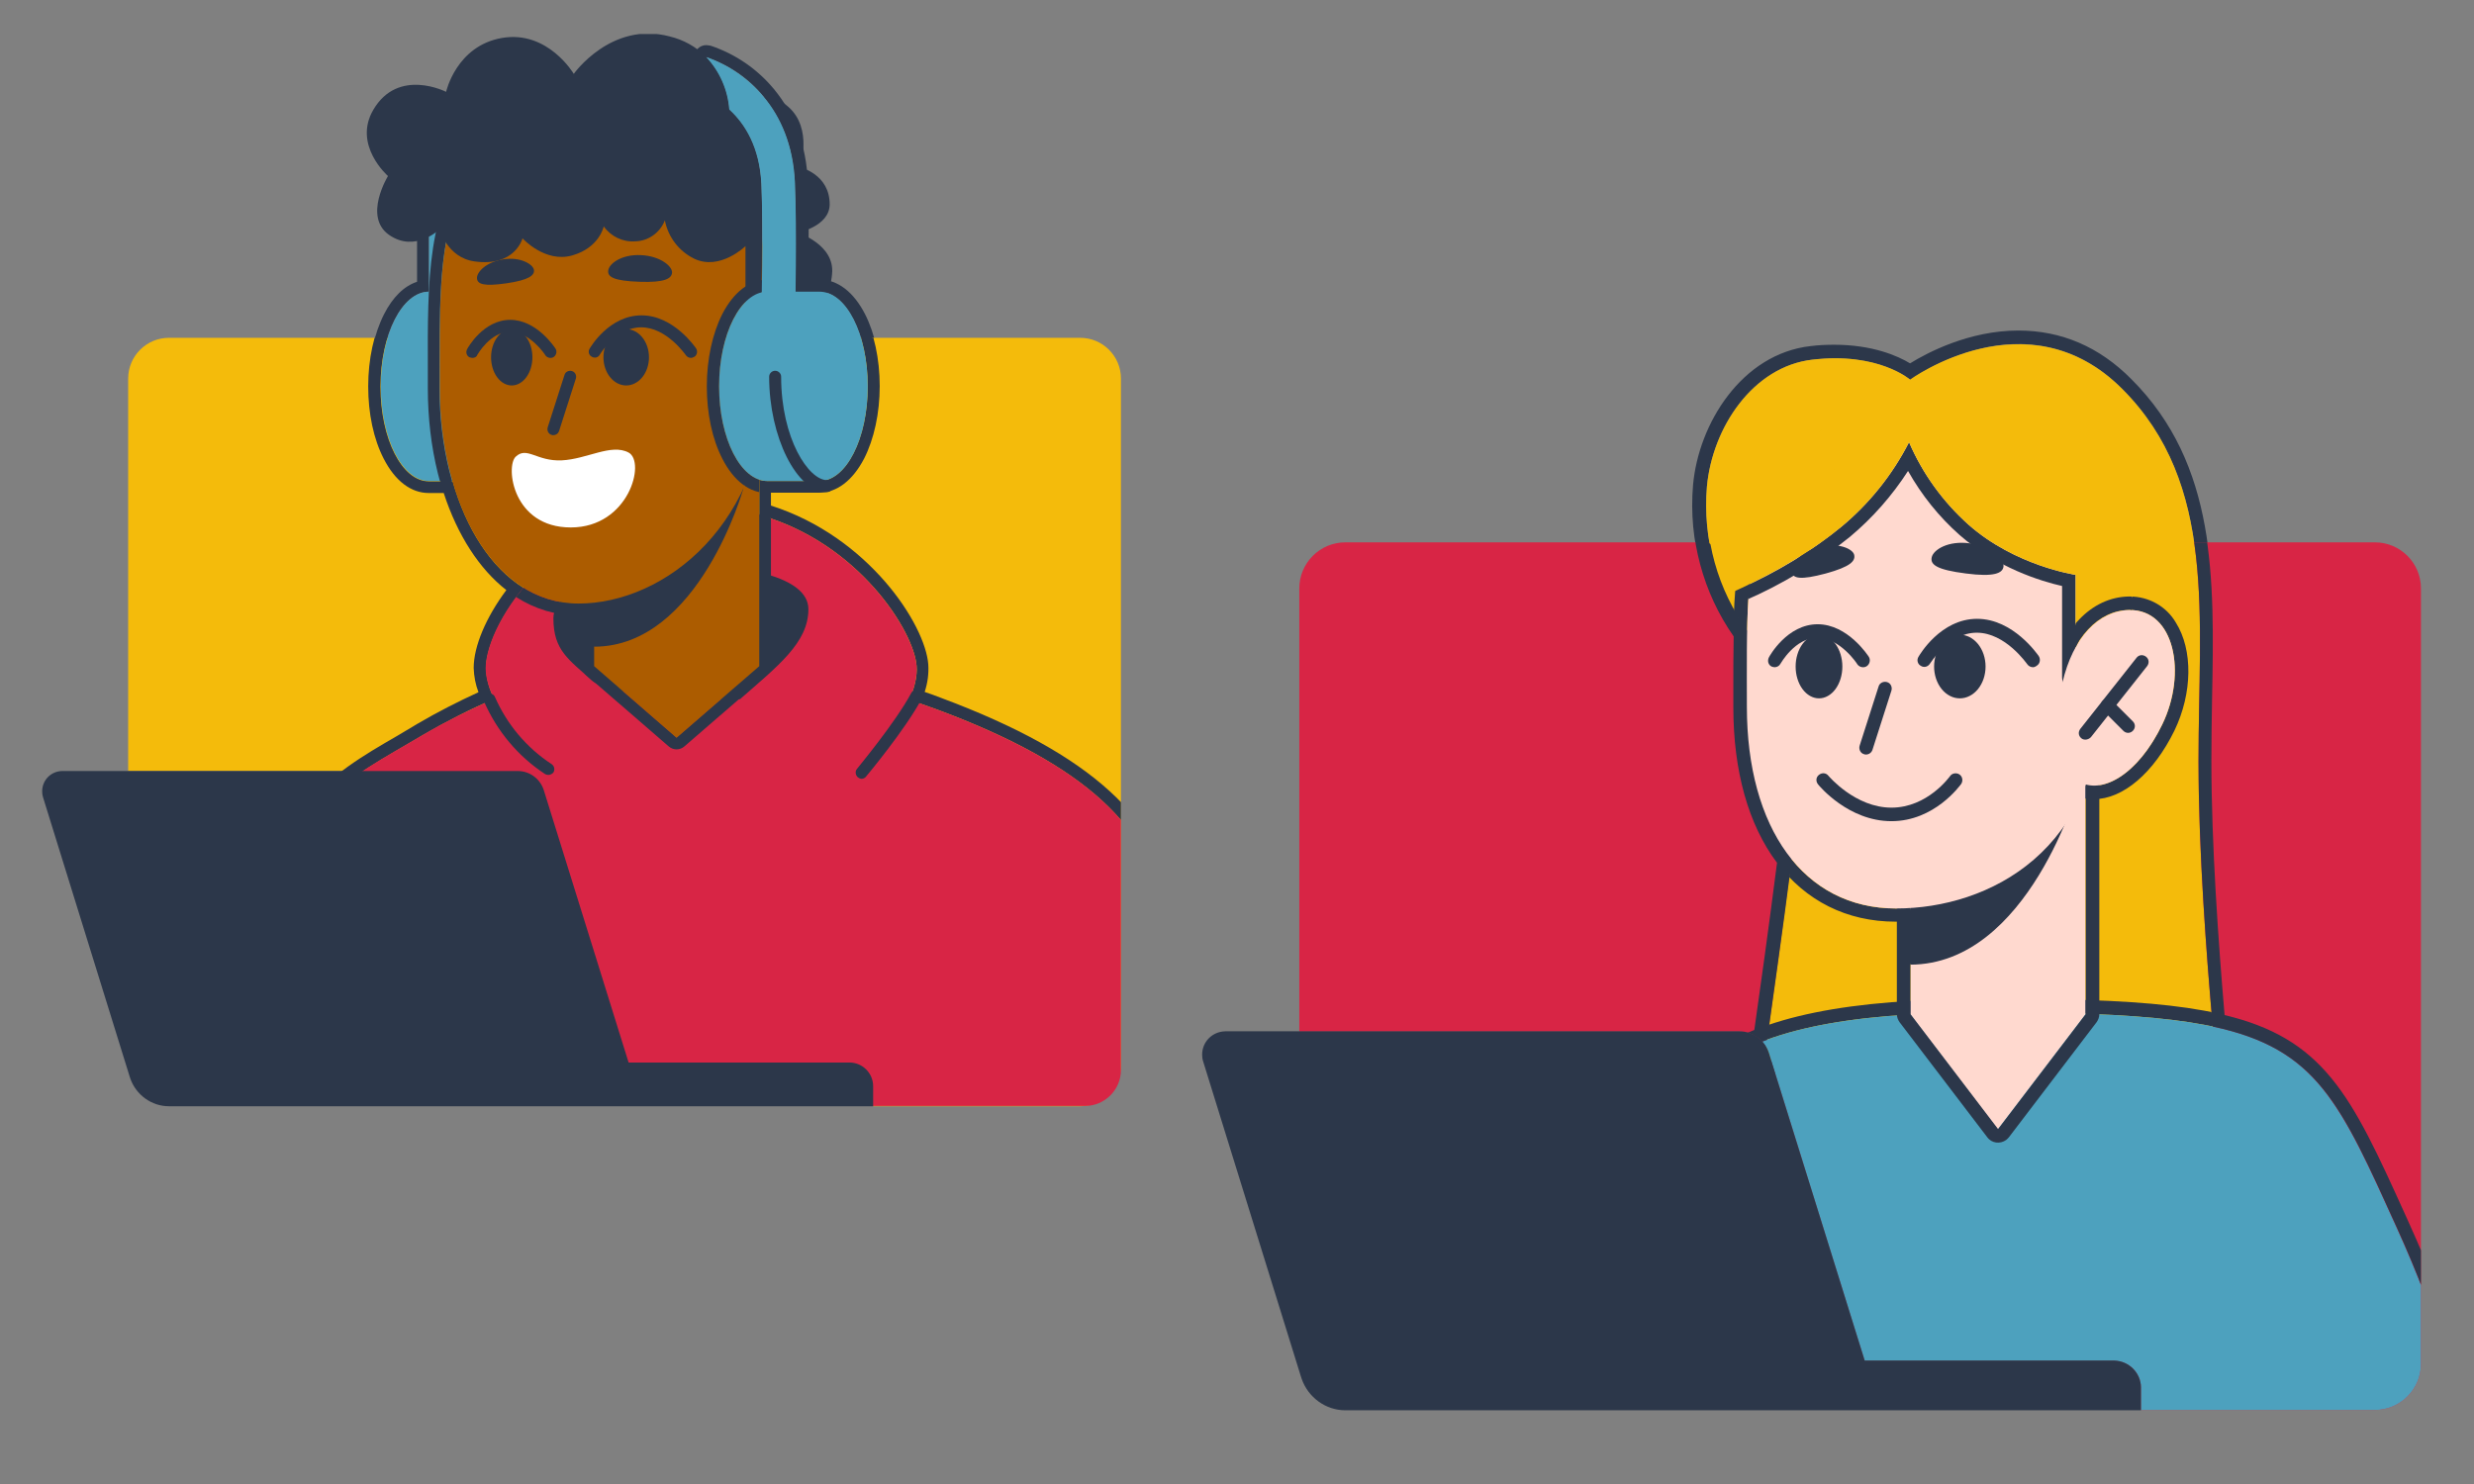 <svg xmlns="http://www.w3.org/2000/svg" xmlns:xlink="http://www.w3.org/1999/xlink" width="1000" viewBox="0 0 750 450" height="600" preserveAspectRatio="xMidYMid meet"><rect x="0" y="0" width="750" height="450" fill="#808080" stroke="none"/><defs><clipPath id="07cbd97747"><path d="M 72 102.074 L 339.82 102.074 L 339.82 335.543 L 72 335.543 Z M 72 102.074 " clip-rule="nonzero"></path></clipPath><clipPath id="d7ebee99a2"><path d="M 49.754 102.438 L 328.922 102.438 C 334.918 102.438 339.82 107.344 339.82 113.34 L 339.82 324.461 C 339.82 330.457 334.918 335.363 328.922 335.363 L 49.754 335.363 C 43.758 335.363 38.855 330.457 38.855 324.461 L 38.855 113.34 C 38.855 107.344 43.758 102.438 49.754 102.438 Z M 49.754 102.438 " clip-rule="nonzero"></path></clipPath><clipPath id="2dbc482b1c"><path d="M 75 193 L 339.82 193 L 339.82 335.543 L 75 335.543 Z M 75 193 " clip-rule="nonzero"></path></clipPath><clipPath id="8f303f52f2"><path d="M 49.754 102.438 L 328.922 102.438 C 334.918 102.438 339.82 107.344 339.82 113.34 L 339.82 324.461 C 339.82 330.457 334.918 335.363 328.922 335.363 L 49.754 335.363 C 43.758 335.363 38.855 330.457 38.855 324.461 L 38.855 113.34 C 38.855 107.344 43.758 102.438 49.754 102.438 Z M 49.754 102.438 " clip-rule="nonzero"></path></clipPath><clipPath id="b9a6cf9daa"><path d="M 147.23 153 L 237 153 L 237 228 L 147.23 228 Z M 147.23 153 " clip-rule="nonzero"></path></clipPath><clipPath id="9075fec541"><path d="M 261.242 234.344 C 261.242 234.344 278.867 214.449 277.867 201.91 C 276.867 189.375 253.156 153.582 211.367 153.582 C 169.578 153.582 147.23 188.648 147.23 202.637 C 147.23 215.355 166.219 233.16 166.219 233.16 Z M 261.242 234.344 " clip-rule="nonzero"></path></clipPath><clipPath id="9e82883d03"><path d="M 129 65 L 160.859 65 L 160.859 146 L 129 146 Z M 129 65 " clip-rule="nonzero"></path></clipPath><clipPath id="58ae50b55e"><path d="M 145.867 88.445 L 143.324 88.445 L 148.32 70.004 L 130.062 65.008 L 130.062 88.445 C 121.977 88.445 115.438 101.348 115.438 117.152 C 115.438 132.961 121.977 145.859 130.062 145.859 L 145.867 145.859 C 153.953 145.859 160.496 133.051 160.496 117.152 C 160.496 101.254 153.953 88.445 145.867 88.445 Z M 145.867 88.445 " clip-rule="nonzero"></path></clipPath><clipPath id="82dc27f0a8"><path d="M 214 134 L 230.809 134 L 230.809 150 L 214 150 Z M 214 134 " clip-rule="nonzero"></path></clipPath><clipPath id="1857a870e7"><path d="M 180.117 202.004 L 205.098 223.715 L 230.172 202.004 L 230.172 134.504 L 180.117 134.504 Z M 180.117 202.004 " clip-rule="nonzero"></path></clipPath><clipPath id="4f513f4e15"><path d="M 180 148 L 226 148 L 226 197 L 180 197 Z M 180 148 " clip-rule="nonzero"></path></clipPath><clipPath id="76caaec86d"><path d="M 180.117 202.004 L 205.098 223.715 L 230.172 202.004 L 230.172 134.504 L 180.117 134.504 Z M 180.117 202.004 " clip-rule="nonzero"></path></clipPath><clipPath id="fd447d494e"><path d="M 214 84 L 233 84 L 233 150 L 214 150 Z M 214 84 " clip-rule="nonzero"></path></clipPath><clipPath id="211775bce5"><path d="M 133.332 117.789 C 133.332 152.309 149.41 183.016 175.395 183.016 C 201.375 183.016 232.625 158.941 232.625 113.52 C 232.625 68.098 234.531 39.301 183.023 39.301 C 130.969 39.301 133.332 72.367 133.332 117.789 Z M 133.332 117.789 " clip-rule="nonzero"></path></clipPath><clipPath id="53bde5a9d0"><path d="M 111 10.32 L 253 10.32 L 253 100 L 111 100 Z M 111 10.32 " clip-rule="nonzero"></path></clipPath><clipPath id="3bec487992"><path d="M 12.508 233 L 265 233 L 265 336 L 12.508 336 Z M 12.508 233 " clip-rule="nonzero"></path></clipPath><clipPath id="078fab0145"><path d="M 512 100.066 L 677 100.066 L 677 338 L 512 338 Z M 512 100.066 " clip-rule="nonzero"></path></clipPath><clipPath id="4d0bbf546c"><path d="M 517 164 L 673 164 L 673 334 L 517 334 Z M 517 164 " clip-rule="nonzero"></path></clipPath><clipPath id="d69e09e7d7"><path d="M 719.961 164.461 L 407.844 164.461 C 400.148 164.461 393.887 170.719 393.887 178.414 L 393.887 312.828 L 527.312 312.828 C 531.418 312.828 535.012 315.496 536.242 319.398 L 565.289 412.668 L 640.93 412.668 C 645.445 412.668 649.039 416.359 649.039 420.773 L 649.039 427.543 L 719.961 427.543 C 727.656 427.543 733.918 421.285 733.918 413.59 L 733.918 178.414 C 733.918 170.719 727.656 164.461 719.961 164.461 Z M 719.961 164.461 " clip-rule="nonzero"></path></clipPath><clipPath id="cbe3911c06"><path d="M 517 302 L 673 302 L 673 333.145 L 517 333.145 Z M 517 302 " clip-rule="nonzero"></path></clipPath><clipPath id="a0b78650c2"><path d="M 719.961 164.461 L 407.844 164.461 C 400.148 164.461 393.887 170.719 393.887 178.414 L 393.887 312.828 L 527.312 312.828 C 531.418 312.828 535.012 315.496 536.242 319.398 L 565.289 412.668 L 640.93 412.668 C 645.445 412.668 649.039 416.359 649.039 420.773 L 649.039 427.543 L 719.961 427.543 C 727.656 427.543 733.918 421.285 733.918 413.59 L 733.918 178.414 C 733.918 170.719 727.656 164.461 719.961 164.461 Z M 719.961 164.461 " clip-rule="nonzero"></path></clipPath><clipPath id="b3010ffaae"><path d="M 579.043 115.105 C 579.043 115.105 614.656 89.148 643.395 117.98 C 672.133 146.812 666.488 186.727 666.488 230.848 C 666.488 274.969 672.953 333.043 672.953 333.043 L 534.805 321.348 C 534.805 321.348 542.605 267.582 546.199 234.438 C 549.789 201.297 529.777 191.754 529.777 191.754 C 520.438 179.031 516.125 163.332 517.461 147.531 C 519.102 129.676 531.418 111.105 549.48 109.055 C 569.395 106.691 579.043 115.105 579.043 115.105 Z M 579.043 115.105 " clip-rule="nonzero"></path></clipPath><clipPath id="74f8bb460f"><path d="M 619 180 L 664 180 L 664 243 L 619 243 Z M 619 180 " clip-rule="nonzero"></path></clipPath><clipPath id="7592bd273b"><path d="M 719.961 164.461 L 407.844 164.461 C 400.148 164.461 393.887 170.719 393.887 178.414 L 393.887 312.828 L 527.312 312.828 C 531.418 312.828 535.012 315.496 536.242 319.398 L 565.289 412.668 L 640.93 412.668 C 645.445 412.668 649.039 416.359 649.039 420.773 L 649.039 427.543 L 719.961 427.543 C 727.656 427.543 733.918 421.285 733.918 413.59 L 733.918 178.414 C 733.918 170.719 727.656 164.461 719.961 164.461 Z M 719.961 164.461 " clip-rule="nonzero"></path></clipPath><clipPath id="2daaeb75da"><path d="M 579.043 115.105 C 579.043 115.105 614.656 89.148 643.395 117.98 C 672.133 146.812 666.488 186.727 666.488 230.848 C 666.488 274.969 672.953 333.043 672.953 333.043 L 534.805 321.348 C 534.805 321.348 542.605 267.582 546.199 234.438 C 549.789 201.297 529.777 191.754 529.777 191.754 C 520.438 179.031 516.125 163.332 517.461 147.531 C 519.102 129.676 531.418 111.105 549.48 109.055 C 569.395 106.691 579.043 115.105 579.043 115.105 Z M 579.043 115.105 " clip-rule="nonzero"></path></clipPath><clipPath id="5a42d0f9c5"><path d="M 525 164 L 637 164 L 637 280 L 525 280 Z M 525 164 " clip-rule="nonzero"></path></clipPath><clipPath id="896ed1de68"><path d="M 719.961 164.461 L 407.844 164.461 C 400.148 164.461 393.887 170.719 393.887 178.414 L 393.887 312.828 L 527.312 312.828 C 531.418 312.828 535.012 315.496 536.242 319.398 L 565.289 412.668 L 640.93 412.668 C 645.445 412.668 649.039 416.359 649.039 420.773 L 649.039 427.543 L 719.961 427.543 C 727.656 427.543 733.918 421.285 733.918 413.59 L 733.918 178.414 C 733.918 170.719 727.656 164.461 719.961 164.461 Z M 719.961 164.461 " clip-rule="nonzero"></path></clipPath><clipPath id="19d06e7908"><path d="M 579.043 115.105 C 579.043 115.105 614.656 89.148 643.395 117.98 C 672.133 146.812 666.488 186.727 666.488 230.848 C 666.488 274.969 672.953 333.043 672.953 333.043 L 534.805 321.348 C 534.805 321.348 542.605 267.582 546.199 234.438 C 549.789 201.297 529.777 191.754 529.777 191.754 C 520.438 179.031 516.125 163.332 517.461 147.531 C 519.102 129.676 531.418 111.105 549.48 109.055 C 569.395 106.691 579.043 115.105 579.043 115.105 Z M 579.043 115.105 " clip-rule="nonzero"></path></clipPath><clipPath id="5634e750bf"><path d="M 468 306 L 733.918 306 L 733.918 427.543 L 468 427.543 Z M 468 306 " clip-rule="nonzero"></path></clipPath><clipPath id="1a5ac6ca88"><path d="M 719.961 164.461 L 407.844 164.461 C 400.148 164.461 393.887 170.719 393.887 178.414 L 393.887 312.828 L 527.312 312.828 C 531.418 312.828 535.012 315.496 536.242 319.398 L 565.289 412.668 L 640.93 412.668 C 645.445 412.668 649.039 416.359 649.039 420.773 L 649.039 427.543 L 719.961 427.543 C 727.656 427.543 733.918 421.285 733.918 413.59 L 733.918 178.414 C 733.918 170.719 727.656 164.461 719.961 164.461 Z M 719.961 164.461 " clip-rule="nonzero"></path></clipPath><clipPath id="fb2d36d5ed"><path d="M 464 164 L 733.918 164 L 733.918 427.543 L 464 427.543 Z M 464 164 " clip-rule="nonzero"></path></clipPath><clipPath id="8198a77aa9"><path d="M 719.961 164.461 L 407.844 164.461 C 400.148 164.461 393.887 170.719 393.887 178.414 L 393.887 312.828 L 527.312 312.828 C 531.418 312.828 535.012 315.496 536.242 319.398 L 565.289 412.668 L 640.93 412.668 C 645.445 412.668 649.039 416.359 649.039 420.773 L 649.039 427.543 L 719.961 427.543 C 727.656 427.543 733.918 421.285 733.918 413.59 L 733.918 178.414 C 733.918 170.719 727.656 164.461 719.961 164.461 Z M 719.961 164.461 " clip-rule="nonzero"></path></clipPath><clipPath id="0e4d0ddaf2"><path d="M 364.43 312 L 650 312 L 650 428 L 364.43 428 Z M 364.43 312 " clip-rule="nonzero"></path></clipPath><clipPath id="8b2508572e"><path d="M 579 238 L 631 238 L 631 293 L 579 293 Z M 579 238 " clip-rule="nonzero"></path></clipPath><clipPath id="c0613052ac"><path d="M 579.145 307.598 L 605.625 342.484 L 632.207 307.598 L 632.207 238.336 L 579.145 238.336 Z M 579.145 307.598 " clip-rule="nonzero"></path></clipPath><clipPath id="c46c003914"><path d="M 529 131.012 L 637.441 131.012 L 637.441 210 L 529 210 Z M 529 131.012 " clip-rule="nonzero"></path></clipPath><clipPath id="bda735f3d2"><path d="M 529.57 214.328 C 529.57 250.957 546.711 275.48 574.832 275.48 C 602.957 275.48 637.133 257.934 637.133 209.812 C 637.133 161.691 639.188 131.113 583.352 131.113 C 527.004 131.215 529.57 166.207 529.57 214.328 Z M 529.57 214.328 " clip-rule="nonzero"></path></clipPath><clipPath id="5ad98f7ca2"><path d="M 619 180 L 646.68 180 L 646.68 205.914 L 619 205.914 Z M 619 180 " clip-rule="nonzero"></path></clipPath><clipPath id="7a94f6af90"><path d="M 629.23 205.402 L 629.23 174.312 C 629.23 174.312 610.961 171.645 596.797 159.125 C 588.996 152.148 582.84 143.633 578.734 134.09 C 573.703 143.941 566.727 152.66 558.207 159.742 C 543.836 171.746 524.953 179.648 524.953 179.648 L 529.672 145.582 L 556.258 126.598 L 610.859 123.93 L 645.137 137.578 L 646.371 168.566 L 646.371 194.422 Z M 629.23 205.402 " clip-rule="nonzero"></path></clipPath></defs><path fill="#2c374a" d="M 130.062 65.008 L 148.32 70.004 L 143.234 88.445 L 145.777 88.445 L 145.777 145.859 L 129.973 145.859 C 121.887 145.859 115.344 133.051 115.344 117.152 C 115.344 101.254 121.977 88.445 130.062 88.445 L 130.062 65.008 M 130.062 61.375 C 128.062 61.375 126.43 63.012 126.43 65.008 L 126.43 85.449 C 122.523 86.719 119.07 90.082 116.434 95.262 C 113.438 101.164 111.711 108.977 111.711 117.246 C 111.711 125.512 113.348 133.324 116.434 139.23 C 119.887 145.953 124.703 149.586 130.062 149.586 L 145.867 149.586 C 147.867 149.586 149.504 147.949 149.504 145.953 L 149.504 88.445 C 149.504 87.266 148.867 86.086 147.867 85.449 L 151.773 71.004 C 152.32 69.098 151.137 67.098 149.23 66.555 L 130.969 61.559 C 130.605 61.375 130.336 61.375 130.062 61.375 Z M 130.062 61.375 " fill-opacity="1" fill-rule="nonzero"></path><path fill="#2c374a" d="M 214.094 17.316 C 220.996 19.676 227.082 23.855 231.625 29.488 C 236.621 35.574 240.527 44.023 240.984 55.289 C 241.438 64.918 241.254 79.637 241.164 88.445 L 248.434 88.445 C 256.516 88.445 263.059 101.348 263.059 117.152 C 263.059 132.961 256.516 145.859 248.434 145.859 L 232.625 145.859 C 224.539 145.859 218 133.051 218 117.152 C 218 102.438 223.633 90.355 230.898 88.629 C 231.082 80 231.172 65.102 230.809 55.742 C 230.262 44.66 225.902 37.664 221.18 33.305 L 221.09 33.215 C 220.633 27.309 218.18 21.676 214.094 17.316 M 214.094 13.684 C 212.094 13.684 210.461 15.316 210.461 17.316 C 210.461 18.316 210.824 19.223 211.551 19.859 C 215 23.492 217.09 28.309 217.453 33.395 C 217.453 34.395 217.91 35.301 218.637 35.938 L 218.727 36.031 C 223.996 40.844 226.812 47.566 227.176 56.016 C 227.539 64.465 227.449 77.727 227.355 86.266 C 219.727 90.172 214.457 102.527 214.457 117.246 C 214.457 125.512 216.09 133.234 219.18 139.23 C 222.633 145.953 227.449 149.586 232.809 149.586 L 248.613 149.586 C 253.973 149.586 258.789 145.859 262.242 139.23 C 265.238 133.324 266.965 125.512 266.965 117.246 C 266.965 108.977 265.238 101.164 262.242 95.262 C 258.789 88.539 253.973 84.812 248.613 84.812 L 245.07 84.812 C 245.16 76.273 245.254 63.645 244.891 55.105 C 244.434 44.207 240.984 34.758 234.715 27.125 C 229.629 20.949 222.996 16.406 215.457 13.863 C 214.82 13.773 214.457 13.684 214.094 13.684 Z M 214.094 13.684 " fill-opacity="1" fill-rule="nonzero"></path><path fill="#d82545" d="M 39.488 326.914 L 39.309 326.367 Z M 39.488 326.914 " fill-opacity="1" fill-rule="nonzero"></path><path fill="#f4bb0b" d="M 327.469 102.438 L 51.207 102.438 C 44.395 102.438 38.855 107.977 38.855 114.793 L 38.855 233.797 L 156.953 233.797 C 160.586 233.797 163.766 236.16 164.855 239.613 L 190.562 322.191 L 257.516 322.191 C 261.516 322.191 264.695 325.461 264.695 329.367 L 264.695 335.453 L 327.469 335.453 C 334.281 335.453 339.82 329.91 339.82 323.098 L 339.82 114.793 C 339.82 107.977 334.281 102.438 327.469 102.438 Z M 327.469 102.438 " fill-opacity="1" fill-rule="nonzero"></path><g clip-path="url(#07cbd97747)"><g clip-path="url(#d7ebee99a2)"><path fill="#2c374a" d="M 182.934 39.301 C 224.176 39.301 231.172 57.832 232.352 88.445 L 248.434 88.445 C 256.516 88.445 263.059 101.348 263.059 117.152 C 263.059 132.961 256.516 145.859 248.434 145.859 L 232.625 145.859 C 231.809 145.859 230.988 145.68 230.172 145.496 L 230.172 156.125 C 260.242 164.574 277.047 191.375 277.867 201.91 C 278.137 205 277.23 208.543 275.688 212.176 C 278.5 213.176 281.316 214.176 284.133 215.176 C 329.828 232.164 348.727 251.602 351.902 274.859 C 355.082 298.117 360.445 336.633 360.445 336.633 L 75.828 358.438 C 75.828 358.438 76.102 334.816 80.914 289.395 C 85.73 243.973 104.535 237.066 128.52 222.715 C 135.422 218.719 142.508 215.082 149.867 211.906 C 148.32 209.09 147.504 205.91 147.324 202.73 C 147.324 196.914 151.23 187.375 158.77 178.293 C 148.777 172.113 141.328 160.305 137.238 145.953 L 129.973 145.953 C 121.887 145.953 115.344 133.141 115.344 117.246 C 115.344 101.348 121.977 88.445 130.062 88.445 L 133.695 88.445 C 135.148 58.832 143.051 39.301 182.934 39.301 M 182.934 35.668 C 163.039 35.668 149.32 40.48 141.055 50.473 C 133.242 59.922 130.969 72.82 130.152 84.812 L 129.973 84.812 C 124.609 84.812 119.797 88.539 116.344 95.168 C 113.348 101.074 111.621 108.887 111.621 117.152 C 111.621 125.422 113.254 133.141 116.344 139.137 C 119.797 145.859 124.609 149.496 129.973 149.496 L 134.512 149.496 C 138.691 162.305 145.324 172.57 153.5 178.93 C 147.324 187.195 143.598 196.008 143.598 202.547 C 143.688 205.09 144.145 207.543 145.051 209.906 C 138.691 212.812 132.516 215.992 126.609 219.445 C 124.52 220.715 122.523 221.898 120.523 223.078 C 109.984 229.164 100.082 234.98 92.453 244.609 C 84.094 255.055 79.281 269.137 77.191 288.941 C 72.465 334 72.102 358.074 72.102 358.254 C 72.102 360.254 73.648 361.891 75.645 361.891 C 75.645 361.891 75.645 361.891 75.738 361.891 L 76.008 361.891 L 360.625 340.176 C 362.625 339.996 364.168 338.27 363.988 336.27 C 363.988 336.18 363.988 336.09 363.988 336.09 C 363.895 335.727 358.625 297.391 355.445 274.316 C 353.723 261.234 347.453 249.969 336.371 239.883 C 324.922 229.438 308.207 220.172 285.316 211.633 C 283.68 210.996 281.953 210.359 280.32 209.816 C 281.227 207.09 281.59 204.273 281.41 201.457 C 280.5 189.375 263.332 162.758 233.715 153.309 L 233.715 149.402 L 248.34 149.402 C 253.703 149.402 258.516 145.68 261.969 139.047 C 264.965 133.141 266.691 125.328 266.691 117.062 C 266.691 108.797 264.965 100.984 261.969 95.078 C 258.516 88.355 253.703 84.633 248.34 84.633 L 235.805 84.633 C 235.078 71.82 233.078 59.012 225.449 49.836 C 217.363 40.207 203.828 35.668 182.934 35.668 Z M 182.934 35.668 " fill-opacity="1" fill-rule="nonzero"></path></g></g><g clip-path="url(#2dbc482b1c)"><g clip-path="url(#8f303f52f2)"><path fill="#d82545" d="M 351.902 274.859 C 348.727 251.512 329.828 232.164 284.133 215.176 C 255.699 204.727 226.086 197.641 196.016 193.918 C 196.016 193.918 152.41 208.453 128.426 222.715 C 104.445 236.977 85.547 243.973 80.824 289.395 C 76.102 334.816 75.738 358.438 75.738 358.438 L 360.352 336.727 C 360.352 336.727 354.992 298.207 351.902 274.859 Z M 351.902 274.859 " fill-opacity="1" fill-rule="nonzero"></path></g></g><path fill="#d82545" d="M 261.242 234.344 C 261.242 234.344 278.867 214.449 277.867 201.91 C 276.867 189.375 253.156 153.582 211.367 153.582 C 169.578 153.582 147.23 188.648 147.23 202.637 C 147.23 215.355 166.219 233.16 166.219 233.16 Z M 261.242 234.344 " fill-opacity="1" fill-rule="nonzero"></path><path fill="#2c374a" d="M 224.359 211.996 C 235.715 202.004 245.07 194.918 245.07 184.742 C 245.07 174.566 224.539 171.297 207.281 171.297 C 190.02 171.297 167.762 177.566 167.762 187.469 C 167.762 197.371 172.578 200.004 179.207 206.18 C 185.84 212.359 224.359 211.996 224.359 211.996 Z M 224.359 211.996 " fill-opacity="1" fill-rule="nonzero"></path><g clip-path="url(#b9a6cf9daa)"><g clip-path="url(#9075fec541)"><path fill="#2c374a" d="M 182.934 39.301 C 234.441 39.301 232.535 68.098 232.535 113.52 C 232.535 120.605 231.719 127.691 230.082 134.504 L 230.082 202.004 L 205.098 223.625 L 180.117 202.004 L 180.117 182.742 C 178.574 182.926 176.938 183.016 175.395 183.016 C 149.41 183.016 133.332 152.309 133.332 117.789 C 133.332 72.457 130.969 39.301 182.934 39.301 M 182.934 35.668 C 164.582 35.668 151.5 39.754 143.145 48.203 C 129.516 61.828 129.609 85.176 129.699 112.156 C 129.699 114.066 129.699 115.883 129.699 117.789 C 129.699 135.777 133.879 152.672 141.508 165.211 C 149.867 179.02 161.949 186.648 175.395 186.648 L 176.484 186.648 L 176.484 202.004 C 176.484 203.094 176.938 204 177.754 204.727 L 202.738 226.348 C 204.102 227.531 206.098 227.531 207.461 226.348 L 232.445 204.727 C 233.262 204 233.715 203.094 233.715 202.004 L 233.715 134.867 C 235.352 127.875 236.258 120.695 236.168 113.52 L 236.168 108.887 C 236.168 81.996 236.258 60.738 223.539 47.93 C 215.273 39.574 202.375 35.668 182.934 35.668 Z M 182.934 35.668 " fill-opacity="1" fill-rule="nonzero"></path></g></g><path fill="#4da1be" d="M 145.867 88.445 L 143.324 88.445 L 148.32 70.004 L 130.062 65.008 L 130.062 88.445 C 121.977 88.445 115.438 101.348 115.438 117.152 C 115.438 132.961 121.977 145.859 130.062 145.859 L 145.867 145.859 C 153.953 145.859 160.496 133.051 160.496 117.152 C 160.496 101.254 153.953 88.445 145.867 88.445 Z M 145.867 88.445 " fill-opacity="1" fill-rule="nonzero"></path><g clip-path="url(#9e82883d03)"><g clip-path="url(#58ae50b55e)"><path fill="#2c374a" d="M 182.934 39.301 C 234.441 39.301 232.535 68.098 232.535 113.52 C 232.535 158.941 201.285 183.016 175.301 183.016 C 149.32 183.016 133.242 152.309 133.242 117.789 C 133.332 72.367 130.969 39.301 182.934 39.301 M 182.934 35.668 C 164.582 35.668 151.5 39.754 143.145 48.203 C 129.516 61.828 129.609 85.176 129.699 112.156 C 129.699 114.066 129.699 115.883 129.699 117.789 C 129.699 135.777 133.879 152.672 141.508 165.211 C 149.867 179.02 161.949 186.648 175.395 186.648 C 190.109 186.648 205.098 179.746 216.363 167.754 C 225.449 158.125 236.258 140.953 236.258 113.52 L 236.258 108.887 C 236.258 81.996 236.352 60.738 223.633 47.93 C 215.184 39.574 202.285 35.668 182.934 35.668 Z M 182.934 35.668 " fill-opacity="1" fill-rule="nonzero"></path></g></g><path fill="#ac5c00" d="M 180.117 202.004 L 205.098 223.715 L 230.172 202.004 L 230.172 134.504 L 180.117 134.504 Z M 180.117 202.004 " fill-opacity="1" fill-rule="nonzero"></path><g clip-path="url(#82dc27f0a8)"><g clip-path="url(#1857a870e7)"><path fill="#2c374a" d="M 248.434 88.445 C 256.516 88.445 263.059 101.348 263.059 117.152 C 263.059 132.961 256.516 145.859 248.434 145.859 L 232.625 145.859 C 224.539 145.859 218 133.051 218 117.152 C 218 101.254 224.539 88.445 232.625 88.445 L 248.434 88.445 M 248.434 84.812 L 232.625 84.812 C 227.266 84.812 222.449 88.539 219 95.168 C 216 101.074 214.273 108.887 214.273 117.152 C 214.273 125.422 215.91 133.141 219 139.137 C 222.449 145.859 227.266 149.496 232.625 149.496 L 248.434 149.496 C 253.793 149.496 258.605 145.77 262.059 139.137 C 265.059 133.234 266.781 125.422 266.781 117.152 C 266.781 108.887 265.059 101.164 262.059 95.262 C 258.605 88.539 253.793 84.812 248.434 84.812 Z M 248.434 84.812 " fill-opacity="1" fill-rule="nonzero"></path></g></g><g clip-path="url(#4f513f4e15)"><g clip-path="url(#76caaec86d)"><path fill="#2c374a" d="M 225.359 148.133 C 225.359 148.133 211.914 196.098 180.117 196.098 C 148.32 196.098 158.68 148.133 158.68 148.133 Z M 225.359 148.133 " fill-opacity="1" fill-rule="nonzero"></path></g></g><path fill="#ac5c00" d="M 133.332 117.789 C 133.332 152.309 149.41 183.016 175.395 183.016 C 201.375 183.016 232.625 158.941 232.625 113.52 C 232.625 68.098 234.531 39.301 183.023 39.301 C 130.969 39.301 133.332 72.367 133.332 117.789 Z M 133.332 117.789 " fill-opacity="1" fill-rule="nonzero"></path><g clip-path="url(#fd447d494e)"><g clip-path="url(#211775bce5)"><path fill="#2c374a" d="M 248.434 88.445 C 256.516 88.445 263.059 101.348 263.059 117.152 C 263.059 132.961 256.516 145.859 248.434 145.859 L 232.625 145.859 C 224.539 145.859 218 133.051 218 117.152 C 218 101.254 224.539 88.445 232.625 88.445 L 248.434 88.445 M 248.434 84.812 L 232.625 84.812 C 227.266 84.812 222.449 88.539 219 95.168 C 216 101.074 214.273 108.887 214.273 117.152 C 214.273 125.422 215.91 133.141 219 139.137 C 222.449 145.859 227.266 149.496 232.625 149.496 L 248.434 149.496 C 253.793 149.496 258.605 145.77 262.059 139.137 C 265.059 133.234 266.781 125.422 266.781 117.152 C 266.781 108.887 265.059 101.164 262.059 95.262 C 258.605 88.539 253.793 84.812 248.434 84.812 Z M 248.434 84.812 " fill-opacity="1" fill-rule="nonzero"></path></g></g><g clip-path="url(#53bde5a9d0)"><path fill="#2c374a" d="M 241.801 70.551 C 241.801 70.551 251.34 68.734 251.52 62.102 C 251.613 52.746 242.527 50.746 242.527 50.746 C 242.527 50.746 246.523 39.027 238.984 32.395 C 236.984 30.578 234.352 29.488 231.625 29.398 C 236.621 35.484 240.527 43.934 240.984 55.199 C 241.617 69.371 240.984 94.625 240.984 95.625 L 230.719 95.352 C 230.719 95.078 231.355 69.371 230.719 55.562 C 230.172 44.477 225.812 37.484 221.09 33.121 L 220.996 33.215 C 220.996 33.215 220.996 33.121 220.996 33.031 C 220.633 27.035 218.18 21.402 214.004 17.133 C 210.914 14.137 207.188 12.047 203.012 11.047 C 185.297 6.324 173.941 22.402 173.941 22.402 C 173.941 22.402 166.129 9.141 152.227 11.5 C 138.328 13.863 135.238 27.852 135.238 27.852 C 135.238 27.852 120.703 20.402 113.164 33.305 C 106.898 44.023 117.617 53.379 117.617 53.379 C 117.617 53.379 110.078 65.645 117.891 71.188 C 125.883 76.82 133.332 69.461 133.332 69.461 C 133.332 69.461 135.422 78.09 143.871 79.27 C 156.133 80.996 158.406 72.277 158.406 72.277 C 158.406 72.277 165.219 79.816 173.484 77.453 C 181.754 75.094 183.023 68.645 183.023 68.645 C 185.203 71.73 188.84 73.457 192.562 73.184 C 196.559 73.094 200.102 70.551 201.555 66.824 C 202.555 71.914 205.828 76.184 210.461 78.453 C 218.273 82.18 225.992 74.637 225.992 74.637 L 225.992 99.801 L 245.16 96.805 C 249.25 93.352 251.793 88.445 252.246 83.086 C 253.156 74.094 241.801 70.551 241.801 70.551 Z M 241.801 70.551 " fill-opacity="1" fill-rule="nonzero"></path></g><path fill="#4da1be" d="M 240.984 55.289 C 240.438 43.934 236.621 35.484 231.625 29.488 C 226.992 23.855 220.906 19.676 214.094 17.316 C 218.18 21.676 220.633 27.309 221.09 33.215 L 221.18 33.305 C 225.902 37.664 230.262 44.66 230.809 55.742 C 231.445 69.551 230.809 95.262 230.809 95.531 L 241.074 95.805 C 241.074 94.715 241.617 69.461 240.984 55.289 Z M 240.984 55.289 " fill-opacity="1" fill-rule="nonzero"></path><path fill="#4da1be" d="M 248.434 88.445 L 232.625 88.445 C 224.539 88.445 218 101.348 218 117.152 C 218 132.961 224.539 145.859 232.625 145.859 L 248.434 145.859 C 256.516 145.859 263.059 133.051 263.059 117.152 C 263.059 101.254 256.516 88.445 248.434 88.445 Z M 248.434 88.445 " fill-opacity="1" fill-rule="nonzero"></path><path fill="#2c374a" d="M 196.742 108.34 C 196.742 108.902 196.699 109.457 196.609 110.008 C 196.52 110.559 196.391 111.09 196.215 111.609 C 196.043 112.129 195.832 112.621 195.578 113.086 C 195.328 113.551 195.039 113.984 194.719 114.379 C 194.398 114.777 194.051 115.129 193.672 115.441 C 193.297 115.754 192.898 116.016 192.48 116.23 C 192.062 116.445 191.629 116.609 191.184 116.719 C 190.738 116.828 190.289 116.883 189.836 116.883 C 189.383 116.883 188.934 116.828 188.492 116.719 C 188.047 116.609 187.613 116.445 187.195 116.23 C 186.777 116.016 186.379 115.754 186 115.441 C 185.625 115.129 185.277 114.777 184.957 114.379 C 184.637 113.984 184.348 113.551 184.098 113.086 C 183.844 112.621 183.633 112.129 183.461 111.609 C 183.285 111.09 183.156 110.559 183.066 110.008 C 182.977 109.457 182.934 108.902 182.934 108.34 C 182.934 107.781 182.977 107.227 183.066 106.676 C 183.156 106.125 183.285 105.59 183.461 105.074 C 183.633 104.555 183.844 104.062 184.098 103.598 C 184.348 103.133 184.637 102.699 184.957 102.305 C 185.277 101.906 185.625 101.555 186 101.242 C 186.379 100.93 186.777 100.668 187.195 100.453 C 187.613 100.238 188.047 100.074 188.492 99.965 C 188.934 99.855 189.383 99.801 189.836 99.801 C 190.289 99.801 190.738 99.855 191.184 99.965 C 191.629 100.074 192.062 100.238 192.48 100.453 C 192.898 100.668 193.297 100.93 193.672 101.242 C 194.051 101.555 194.398 101.906 194.719 102.305 C 195.039 102.699 195.328 103.133 195.578 103.598 C 195.832 104.062 196.043 104.555 196.215 105.074 C 196.391 105.59 196.52 106.125 196.609 106.676 C 196.699 107.227 196.742 107.781 196.742 108.34 Z M 196.742 108.34 " fill-opacity="1" fill-rule="nonzero"></path><path fill="#2c374a" d="M 209.461 108.523 C 208.914 108.523 208.277 108.25 207.914 107.707 C 207.824 107.613 202.102 99.258 194.379 99.258 C 186.656 99.258 181.934 107.434 181.844 107.523 C 181.391 108.434 180.207 108.703 179.391 108.16 C 178.48 107.707 178.211 106.523 178.754 105.707 C 179.027 105.254 184.66 95.625 194.473 95.625 C 204.191 95.625 210.73 105.254 211.004 105.617 C 211.551 106.434 211.367 107.613 210.551 108.16 C 210.098 108.434 209.734 108.523 209.461 108.523 Z M 209.461 108.523 " fill-opacity="1" fill-rule="nonzero"></path><path fill="#2c374a" d="M 161.402 108.34 C 161.402 108.902 161.363 109.457 161.281 110.008 C 161.203 110.559 161.082 111.09 160.926 111.609 C 160.77 112.129 160.574 112.621 160.348 113.086 C 160.117 113.551 159.859 113.984 159.566 114.379 C 159.277 114.777 158.961 115.129 158.617 115.441 C 158.273 115.754 157.914 116.016 157.535 116.23 C 157.152 116.445 156.762 116.609 156.359 116.719 C 155.953 116.828 155.547 116.883 155.137 116.883 C 154.723 116.883 154.316 116.828 153.914 116.719 C 153.508 116.609 153.117 116.445 152.734 116.23 C 152.355 116.016 151.996 115.754 151.652 115.441 C 151.309 115.129 150.992 114.777 150.703 114.379 C 150.41 113.984 150.152 113.551 149.922 113.086 C 149.695 112.621 149.5 112.129 149.344 111.609 C 149.188 111.09 149.066 110.559 148.988 110.008 C 148.906 109.457 148.867 108.902 148.867 108.34 C 148.867 107.781 148.906 107.227 148.988 106.676 C 149.066 106.125 149.188 105.59 149.344 105.074 C 149.5 104.555 149.695 104.062 149.922 103.598 C 150.152 103.133 150.41 102.699 150.703 102.305 C 150.992 101.906 151.309 101.555 151.652 101.242 C 151.996 100.93 152.355 100.668 152.734 100.453 C 153.117 100.238 153.508 100.074 153.914 99.965 C 154.316 99.855 154.723 99.801 155.137 99.801 C 155.547 99.801 155.953 99.855 156.359 99.965 C 156.762 100.074 157.152 100.238 157.535 100.453 C 157.914 100.668 158.273 100.93 158.617 101.242 C 158.961 101.555 159.277 101.906 159.566 102.305 C 159.859 102.699 160.117 103.133 160.348 103.598 C 160.574 104.062 160.77 104.555 160.926 105.074 C 161.082 105.59 161.203 106.125 161.281 106.676 C 161.363 107.227 161.402 107.781 161.402 108.34 Z M 161.402 108.34 " fill-opacity="1" fill-rule="nonzero"></path><path fill="#2c374a" d="M 143.234 108.523 C 142.961 108.523 142.688 108.434 142.324 108.34 C 141.418 107.887 141.145 106.797 141.598 105.891 C 141.781 105.527 146.504 96.984 154.68 96.984 C 162.766 96.984 168.215 105.434 168.398 105.707 C 168.945 106.523 168.672 107.707 167.852 108.25 C 167.035 108.797 165.855 108.523 165.309 107.707 C 165.309 107.613 160.676 100.621 154.59 100.621 C 148.594 100.621 144.777 107.523 144.688 107.613 C 144.508 108.25 143.871 108.523 143.234 108.523 Z M 143.234 108.523 " fill-opacity="1" fill-rule="nonzero"></path><path fill="#2c374a" d="M 167.762 131.961 C 167.582 131.961 167.398 131.961 167.219 131.871 C 166.219 131.598 165.766 130.508 166.035 129.598 L 171.125 113.703 C 171.395 112.703 172.488 112.246 173.395 112.52 C 174.395 112.793 174.848 113.883 174.574 114.793 L 169.488 130.688 C 169.215 131.508 168.488 131.961 167.762 131.961 Z M 167.762 131.961 " fill-opacity="1" fill-rule="nonzero"></path><path fill="#ffffff" d="M 156.316 138.504 C 159.77 135.23 162.676 139.957 170.305 139.594 C 177.938 139.23 185.297 134.414 190.562 137.23 C 195.832 140.047 190.656 159.941 173.031 159.941 C 155.406 159.941 153.227 141.5 156.316 138.504 Z M 156.316 138.504 " fill-opacity="1" fill-rule="nonzero"></path><path fill="#2c374a" d="M 193.926 85.449 C 186.113 85.176 184.113 83.996 184.387 81.996 C 184.66 80 188.293 77.09 194.289 77.363 C 200.285 77.637 203.828 80.816 203.738 82.633 C 203.645 84.449 201.555 85.723 193.926 85.449 Z M 193.926 85.449 " fill-opacity="1" fill-rule="nonzero"></path><path fill="#2c374a" d="M 153.59 85.902 C 146.594 86.902 144.688 86.176 144.598 84.359 C 144.508 82.543 147.324 79.453 152.59 78.637 C 157.859 77.816 161.586 80.18 161.859 81.816 C 162.129 83.449 160.402 84.902 153.59 85.902 Z M 153.59 85.902 " fill-opacity="1" fill-rule="nonzero"></path><g clip-path="url(#3bec487992)"><path fill="#2c374a" d="M 257.516 322.191 L 190.562 322.191 L 164.855 239.613 C 163.766 236.16 160.586 233.797 156.953 233.797 L 18.961 233.797 C 15.508 233.797 12.781 236.523 12.781 239.977 C 12.781 240.609 12.871 241.246 13.055 241.793 L 39.309 326.461 L 39.488 327.004 C 41.215 332 45.941 335.453 51.207 335.453 L 264.695 335.453 L 264.695 329.367 C 264.695 325.371 261.422 322.191 257.516 322.191 Z M 257.516 322.191 " fill-opacity="1" fill-rule="nonzero"></path></g><path fill="#2c374a" d="M 261.242 236.16 C 260.789 236.16 260.426 235.977 260.059 235.707 C 259.332 235.07 259.152 233.891 259.789 233.16 C 259.879 232.98 271.418 219.172 276.23 210.18 C 276.684 209.27 277.773 208.996 278.684 209.453 C 279.594 209.906 279.863 210.996 279.41 211.906 C 274.414 221.262 262.969 234.98 262.512 235.523 C 262.242 235.887 261.695 236.16 261.242 236.16 Z M 261.242 236.16 " fill-opacity="1" fill-rule="nonzero"></path><path fill="#2c374a" d="M 166.219 234.98 C 165.855 234.98 165.492 234.887 165.219 234.707 C 157.043 229.348 150.684 221.715 146.777 212.812 C 146.414 211.906 146.777 210.812 147.688 210.449 C 148.594 210.086 149.684 210.449 150.047 211.359 C 153.68 219.625 159.586 226.711 167.219 231.707 C 168.035 232.254 168.309 233.344 167.762 234.254 C 167.398 234.707 166.762 234.98 166.219 234.98 Z M 166.219 234.98 " fill-opacity="1" fill-rule="nonzero"></path><path fill="#2c374a" d="M 250.703 149.223 C 241.527 149.223 233.172 132.508 233.172 114.246 C 233.172 113.246 233.988 112.43 234.988 112.43 C 235.988 112.43 236.805 113.246 236.805 114.246 C 236.805 133.051 245.16 145.59 250.703 145.59 C 251.703 145.59 252.52 146.406 252.52 147.406 C 252.52 148.402 251.703 149.223 250.703 149.223 Z M 250.703 149.223 " fill-opacity="1" fill-rule="nonzero"></path><path fill="#2c374a" d="M 180.117 196.098 L 184.297 189.465 L 180.117 182.742 L 175.484 187.559 Z M 180.117 196.098 " fill-opacity="1" fill-rule="nonzero"></path><path fill="#2c374a" d="M 233.535 157.125 L 231.719 154.219 L 230.172 156.125 L 231.445 158.578 Z M 233.535 157.125 " fill-opacity="1" fill-rule="nonzero"></path><path fill="#2c374a" d="M 117.434 102.438 L 116.434 98.441 L 113.711 102.438 C 113.891 103.344 114.164 104.254 114.438 105.16 C 114.527 104.98 117.434 102.438 117.434 102.438 Z M 117.434 102.438 " fill-opacity="1" fill-rule="nonzero"></path><path fill="#2c374a" d="M 264.512 102.438 L 261.969 98.441 L 261.152 102.438 C 261.152 102.438 262.785 103.801 262.785 103.801 C 262.785 103.801 264.512 102.438 264.512 102.438 Z M 264.512 102.438 " fill-opacity="1" fill-rule="nonzero"></path><path fill="#2c374a" d="M 225.812 147.223 L 227.629 145.68 L 227.176 143.863 L 225.539 144.859 Z M 225.812 147.223 " fill-opacity="1" fill-rule="nonzero"></path><path fill="#2c374a" d="M 137.059 145.953 L 134.875 144.406 L 133.422 145.953 L 134.969 146.949 Z M 137.059 145.953 " fill-opacity="1" fill-rule="nonzero"></path><g clip-path="url(#078fab0145)"><path fill="#2c374a" d="M 611.883 104.332 C 621.941 104.332 633.129 107.617 643.395 117.98 C 672.133 146.812 666.488 186.727 666.488 230.848 C 666.488 274.969 672.953 333.043 672.953 333.043 L 534.805 321.348 C 534.805 321.348 542.605 267.582 546.199 234.438 C 549.789 201.297 529.777 191.754 529.777 191.754 C 520.438 179.031 516.125 163.332 517.461 147.531 C 519.102 129.676 531.418 111.105 549.48 109.055 C 551.738 108.848 553.996 108.645 556.258 108.645 C 571.754 108.645 579.145 115.211 579.145 115.211 C 579.145 115.211 593.719 104.332 611.883 104.332 M 611.883 100.23 C 596.898 100.23 584.172 107 579.043 110.184 C 575.348 107.926 567.648 104.539 556.051 104.539 C 553.691 104.539 551.227 104.641 548.867 104.949 C 528.031 107.309 514.895 128.445 513.25 147.121 C 511.816 163.949 516.434 180.773 526.492 194.32 C 526.902 194.73 527.312 195.141 527.93 195.449 C 528.648 195.754 545.172 204.477 541.988 234.027 C 538.5 266.656 530.699 320.219 530.598 320.73 C 530.289 322.988 531.828 325.039 534.086 325.348 C 534.188 325.348 534.293 325.348 534.293 325.348 L 672.441 337.047 L 672.746 337.047 C 675.004 337.047 676.852 335.199 676.852 332.941 C 676.852 332.734 676.852 332.633 676.852 332.43 C 676.75 331.812 670.488 274.148 670.488 230.746 C 670.488 224.383 670.594 218.125 670.695 211.969 C 671.414 175.441 672.027 140.859 646.164 115.004 C 636.414 105.152 624.918 100.23 611.883 100.23 Z M 611.883 100.23 " fill-opacity="1" fill-rule="nonzero"></path></g><path fill="#f4bb0b" d="M 579.043 115.105 C 579.043 115.105 614.656 89.148 643.395 117.98 C 672.133 146.812 666.488 186.727 666.488 230.848 C 666.488 274.969 672.953 333.043 672.953 333.043 L 534.805 321.348 C 534.805 321.348 542.605 267.582 546.199 234.438 C 549.789 201.297 529.777 191.754 529.777 191.754 C 520.438 179.031 516.125 163.332 517.461 147.531 C 519.102 129.676 531.418 111.105 549.48 109.055 C 569.395 106.691 579.043 115.105 579.043 115.105 Z M 579.043 115.105 " fill-opacity="1" fill-rule="nonzero"></path><path fill="#2c374a" d="M 583.352 131.215 C 639.188 131.215 637.133 161.793 637.133 209.914 C 637.133 258.039 602.957 275.582 574.832 275.582 C 546.711 275.582 529.57 250.957 529.57 214.43 C 529.57 166.207 527.004 131.113 583.352 131.215 M 583.352 127.008 C 563.234 127.008 548.969 131.422 539.836 140.555 C 525.262 155.125 525.363 179.75 525.363 208.273 C 525.363 210.223 525.363 212.277 525.363 214.227 C 525.363 253.934 544.762 279.484 574.73 279.484 C 591.562 279.484 607.367 273.84 619.172 263.68 C 633.539 251.266 641.238 232.59 641.238 209.711 L 641.238 204.887 C 641.238 176.465 641.34 153.996 627.691 140.348 C 618.66 131.215 604.598 127.008 583.352 127.008 Z M 583.352 127.008 " fill-opacity="1" fill-rule="nonzero"></path><path fill="#d82545" d="M 719.961 164.461 L 407.844 164.461 C 400.148 164.461 393.887 170.719 393.887 178.414 L 393.887 312.828 L 527.312 312.828 C 531.418 312.828 535.012 315.496 536.242 319.398 L 565.289 412.668 L 640.93 412.668 C 645.445 412.668 649.039 416.359 649.039 420.773 L 649.039 427.543 L 719.961 427.543 C 727.656 427.543 733.918 421.285 733.918 413.59 L 733.918 178.414 C 733.918 170.719 727.656 164.461 719.961 164.461 Z M 719.961 164.461 " fill-opacity="1" fill-rule="nonzero"></path><g clip-path="url(#4d0bbf546c)"><g clip-path="url(#d69e09e7d7)"><path fill="#f4bb0b" d="M 579.043 115.105 C 579.043 115.105 614.656 89.148 643.395 117.98 C 672.133 146.812 666.488 186.727 666.488 230.848 C 666.488 274.969 672.953 333.043 672.953 333.043 L 534.805 321.348 C 534.805 321.348 542.605 267.582 546.199 234.438 C 549.789 201.297 529.777 191.754 529.777 191.754 C 520.438 179.031 516.125 163.332 517.461 147.531 C 519.102 129.676 531.418 111.105 549.48 109.055 C 569.395 106.691 579.043 115.105 579.043 115.105 Z M 579.043 115.105 " fill-opacity="1" fill-rule="nonzero"></path></g></g><g clip-path="url(#cbe3911c06)"><g clip-path="url(#a0b78650c2)"><g clip-path="url(#b3010ffaae)"><path fill="#2c374a" d="M 602.133 306.98 C 698.098 306.98 700.973 315.906 726.633 372.445 C 752.289 428.98 744.797 447.551 744.797 447.551 L 468.094 440.473 C 468.094 440.473 476.301 413.078 491.289 372.137 C 506.273 331.195 512.84 306.98 602.133 306.98 M 602.133 302.879 C 560.055 302.879 533.984 308.211 517.461 320.113 C 501.652 331.504 495.805 347.613 488.414 367.828 L 487.387 370.699 C 472.609 411.23 464.293 439.035 464.191 439.242 C 463.781 440.473 464.09 441.805 464.809 442.832 C 465.527 443.859 466.758 444.473 467.988 444.473 L 744.594 451.555 L 744.695 451.555 C 746.336 451.555 747.879 450.527 748.492 448.988 C 749.312 446.938 755.883 427.234 730.223 370.699 L 729.301 368.648 C 716.777 340.945 709.184 324.219 692.043 314.473 C 674.699 304.621 648.113 302.773 602.133 302.879 Z M 602.133 302.879 " fill-opacity="1" fill-rule="nonzero"></path></g></g></g><g clip-path="url(#74f8bb460f)"><g clip-path="url(#7592bd273b)"><g clip-path="url(#2daaeb75da)"><path fill="#2c374a" d="M 645.652 184.98 C 659.301 184.98 662.996 204.273 655.504 219.664 C 649.551 231.977 641.34 238.234 634.773 238.234 C 633.129 238.234 631.59 237.824 630.152 237.004 C 623.379 233.004 621.941 220.895 625.125 207.043 C 628.305 193.191 636.211 185.086 645.344 184.98 L 645.652 184.98 M 645.652 180.879 L 645.344 180.879 C 634.055 181.082 624.715 190.727 621.223 206.117 C 617.324 222.844 619.891 235.668 628.102 240.594 C 630.152 241.824 632.41 242.441 634.773 242.34 C 643.598 242.34 652.938 234.336 659.199 221.512 C 664.641 210.223 664.844 197.09 659.609 188.777 C 656.738 183.852 651.398 180.879 645.652 180.879 Z M 645.652 180.879 " fill-opacity="1" fill-rule="nonzero"></path></g></g></g><g clip-path="url(#5a42d0f9c5)"><g clip-path="url(#896ed1de68)"><g clip-path="url(#19d06e7908)"><path fill="#2c374a" d="M 583.352 131.113 C 639.188 131.113 632.207 161.383 632.207 209.402 C 632.207 257.422 603.059 275.48 574.832 275.48 C 546.609 275.48 529.57 250.855 529.57 214.328 C 529.57 166.207 527.004 131.113 583.352 131.113 M 583.352 127.008 C 563.234 127.008 548.969 131.422 539.836 140.555 C 525.262 155.125 525.363 179.75 525.363 208.273 C 525.363 210.223 525.363 212.277 525.363 214.227 C 525.363 253.934 544.762 279.484 574.73 279.484 C 591.152 279.484 606.137 273.738 616.812 263.375 C 629.434 251.062 636.211 232.387 636.211 209.402 C 636.211 204.375 636.312 199.551 636.312 194.934 C 636.723 170.516 637.031 151.223 625.227 139.219 C 617.117 130.91 603.777 127.008 583.352 127.008 Z M 583.352 127.008 " fill-opacity="1" fill-rule="nonzero"></path></g></g></g><g clip-path="url(#5634e750bf)"><g clip-path="url(#1a5ac6ca88)"><path fill="#4da1be" d="M 602.133 306.98 C 698.098 306.98 700.973 315.906 726.633 372.445 C 752.289 428.98 744.797 447.551 744.797 447.551 L 468.094 440.473 C 468.094 440.473 476.301 413.078 491.289 372.137 C 506.273 331.195 512.84 306.98 602.133 306.98 Z M 602.133 306.98 " fill-opacity="1" fill-rule="nonzero"></path></g></g><g clip-path="url(#fb2d36d5ed)"><g clip-path="url(#8198a77aa9)"><path fill="#2c374a" d="M 611.883 104.332 C 621.941 104.332 633.129 107.617 643.395 117.98 C 672.133 146.812 666.488 186.727 666.488 230.848 C 666.488 257.934 668.949 290.359 670.797 311.289 C 702.512 318.062 709.492 334.48 726.734 372.547 C 752.395 429.188 744.902 447.656 744.902 447.656 L 468.195 440.473 C 468.195 440.473 476.406 413.078 491.391 372.137 C 501.242 345.355 507.402 325.656 535.73 315.293 C 537.164 304.828 540.449 282.152 543.223 260.398 C 534.602 249.625 529.879 233.617 529.879 214.328 C 529.879 206.324 529.777 198.73 529.98 191.551 C 520.641 178.824 516.332 163.125 517.664 147.43 C 519.309 129.574 531.625 111.004 549.688 108.949 C 551.945 108.746 554.203 108.539 556.461 108.539 C 571.855 108.539 579.348 115.105 579.348 115.105 C 579.348 115.105 593.719 104.332 611.883 104.332 M 611.883 100.23 C 596.898 100.23 584.172 107 579.043 110.184 C 575.348 107.926 567.648 104.539 556.051 104.539 C 553.691 104.539 551.227 104.641 548.867 104.949 C 528.031 107.309 514.895 128.445 513.25 147.121 C 511.918 163.332 516.227 179.648 525.566 192.984 C 525.465 197.91 525.465 203.145 525.465 208.48 C 525.465 210.43 525.465 212.379 525.465 214.43 C 525.465 233.719 529.98 250.035 538.707 261.629 C 536.242 281.023 533.473 300.824 531.828 312.316 C 504.734 323.191 497.547 342.996 488.414 367.828 L 487.387 370.699 C 472.609 411.23 464.293 439.035 464.191 439.242 C 463.781 440.473 464.09 441.805 464.809 442.832 C 465.527 443.859 466.758 444.473 467.988 444.473 L 744.594 451.555 L 744.695 451.555 C 746.336 451.555 747.879 450.527 748.492 448.988 C 749.312 446.938 755.883 427.234 730.223 370.699 L 729.301 368.648 C 720.883 350.074 714.828 336.738 706.719 326.887 C 698.613 317.035 688.863 311.289 674.391 307.801 C 672.543 286.152 670.387 256.09 670.387 230.641 C 670.387 224.281 670.488 218.02 670.594 211.863 C 671.312 175.336 671.926 140.758 646.062 114.902 C 636.414 105.152 624.918 100.23 611.883 100.23 Z M 611.883 100.23 " fill-opacity="1" fill-rule="nonzero"></path></g></g><g clip-path="url(#0e4d0ddaf2)"><path fill="#2c374a" d="M 640.93 412.562 L 565.289 412.562 L 536.242 319.293 C 535.012 315.395 531.418 312.727 527.312 312.727 L 371.41 312.727 C 367.508 312.828 364.43 315.906 364.43 319.809 C 364.43 320.527 364.531 321.242 364.738 321.859 L 394.398 417.488 L 394.605 418.105 C 396.555 423.746 401.891 427.648 407.844 427.648 L 649.039 427.648 L 649.039 420.773 C 649.039 416.258 645.344 412.668 640.93 412.562 Z M 640.93 412.562 " fill-opacity="1" fill-rule="nonzero"></path></g><path fill="#ffd9cf" d="M 579.145 307.598 L 605.625 342.484 L 632.207 307.598 L 632.207 238.336 L 579.145 238.336 Z M 579.145 307.598 " fill-opacity="1" fill-rule="nonzero"></path><g clip-path="url(#8b2508572e)"><g clip-path="url(#c0613052ac)"><path fill="#2c374a" d="M 630.152 238.336 C 630.152 238.336 614.965 292.516 579.043 292.516 C 543.117 292.516 554.82 238.336 554.82 238.336 Z M 630.152 238.336 " fill-opacity="1" fill-rule="nonzero"></path></g></g><path fill="#2c374a" d="M 632.309 238.336 L 632.309 307.496 L 605.727 342.379 L 579.145 307.496 L 579.145 238.234 L 632.309 238.234 M 632.309 234.234 L 579.145 234.234 C 576.887 234.234 575.039 236.082 575.039 238.336 L 575.039 307.496 C 575.039 308.418 575.348 309.238 575.859 309.957 L 602.441 344.844 C 603.777 346.691 606.344 346.996 608.191 345.664 C 608.496 345.457 608.703 345.152 609.012 344.844 L 635.594 309.957 C 636.105 309.238 636.414 308.418 636.414 307.496 L 636.414 238.234 C 636.414 236.082 634.566 234.234 632.309 234.234 Z M 632.309 234.234 " fill-opacity="1" fill-rule="nonzero"></path><path fill="#ffd9cf" d="M 529.57 214.328 C 529.57 250.957 546.711 275.48 574.832 275.48 C 602.957 275.48 637.133 257.934 637.133 209.812 C 637.133 161.691 639.188 131.113 583.352 131.113 C 527.004 131.215 529.57 166.207 529.57 214.328 Z M 529.57 214.328 " fill-opacity="1" fill-rule="nonzero"></path><g clip-path="url(#c46c003914)"><g clip-path="url(#bda735f3d2)"><path fill="#2c374a" d="M 610.754 123.93 L 645.035 137.578 L 646.266 168.566 L 646.266 194.422 L 629.23 205.402 L 629.23 174.312 C 629.23 174.312 610.961 171.645 596.797 159.125 C 588.996 152.148 582.84 143.633 578.734 134.09 C 573.703 143.941 566.727 152.66 558.207 159.742 C 548.867 167.332 538.5 173.594 527.52 178.414 L 529.57 145.582 L 554.203 129.574 L 610.754 123.93 M 610.754 119.828 L 610.344 119.828 L 553.691 125.469 C 553.074 125.574 552.457 125.777 551.844 126.086 L 527.211 142.094 C 526.082 142.812 525.465 143.941 525.363 145.273 L 523.309 178.109 C 523.207 180.363 524.848 182.312 527.105 182.418 C 527.211 182.418 527.312 182.418 527.414 182.418 C 527.93 182.418 528.441 182.312 528.953 182.109 C 540.348 177.184 551.125 170.617 560.773 162.82 C 567.648 157.074 573.602 150.301 578.426 142.812 C 582.531 150.098 587.766 156.664 594.027 162.203 C 605.316 172.156 618.762 176.262 625.125 177.695 L 625.125 205.402 C 625.125 207.656 626.973 209.504 629.23 209.504 C 630.051 209.504 630.77 209.301 631.488 208.891 L 648.527 197.91 C 649.656 197.191 650.371 195.859 650.371 194.422 L 650.371 168.258 L 649.141 137.27 C 649.039 135.629 648.113 134.191 646.574 133.578 L 612.297 119.93 C 611.781 119.93 611.27 119.828 610.754 119.828 Z M 610.754 119.828 " fill-opacity="1" fill-rule="nonzero"></path></g></g><path fill="#2c374a" d="M 595.977 173.902 C 587.148 172.773 585.098 171.234 585.609 168.977 C 586.121 166.719 590.535 163.844 597.207 164.77 C 603.879 165.691 607.574 169.695 607.367 171.746 C 607.164 173.797 604.598 175.027 595.977 173.902 Z M 595.977 173.902 " fill-opacity="1" fill-rule="nonzero"></path><path fill="#2c374a" d="M 553.484 173.902 C 545.785 175.953 543.527 175.441 543.117 173.387 C 542.707 171.336 545.48 167.438 551.328 165.898 C 557.18 164.359 561.695 166.41 562.105 168.258 C 562.516 170.105 560.977 171.848 553.484 173.902 Z M 553.484 173.902 " fill-opacity="1" fill-rule="nonzero"></path><path fill="#f4bb0b" d="M 629.23 205.402 L 629.23 174.312 C 629.23 174.312 610.961 171.645 596.797 159.125 C 588.996 152.148 582.84 143.633 578.734 134.09 C 573.703 143.941 566.727 152.66 558.207 159.742 C 543.836 171.746 524.953 179.648 524.953 179.648 L 529.672 145.582 L 554.203 128.035 L 610.961 123.93 L 645.242 137.578 L 646.473 168.566 L 646.473 194.422 Z M 629.23 205.402 " fill-opacity="1" fill-rule="nonzero"></path><g clip-path="url(#5ad98f7ca2)"><g clip-path="url(#7a94f6af90)"><path fill="#2c374a" d="M 645.652 184.98 C 659.301 184.98 662.996 204.273 655.504 219.664 C 649.551 231.977 641.34 238.234 634.773 238.234 C 633.129 238.234 631.59 237.824 630.152 237.004 C 623.379 233.004 621.941 220.895 625.125 207.043 C 628.305 193.191 636.211 185.086 645.344 184.98 L 645.652 184.98 M 645.652 180.879 L 645.344 180.879 C 634.055 181.082 624.715 190.727 621.223 206.117 C 617.324 222.844 619.891 235.668 628.102 240.594 C 630.152 241.824 632.41 242.441 634.773 242.34 C 643.598 242.34 652.938 234.336 659.199 221.512 C 664.641 210.223 664.844 197.09 659.609 188.777 C 656.738 183.852 651.398 180.879 645.652 180.879 Z M 645.652 180.879 " fill-opacity="1" fill-rule="nonzero"></path></g></g><path fill="#ffd9cf" d="M 645.445 184.98 C 659.301 184.777 662.996 204.168 655.504 219.664 C 648.012 235.156 637.031 241.004 630.258 237.004 C 623.48 233.004 622.047 220.895 625.227 207.043 C 628.41 193.191 636.312 185.188 645.445 184.98 Z M 645.445 184.98 " fill-opacity="1" fill-rule="nonzero"></path><path fill="#2c374a" d="M 601.93 202.117 C 601.93 202.75 601.879 203.379 601.777 204 C 601.68 204.621 601.531 205.223 601.336 205.809 C 601.141 206.395 600.898 206.949 600.613 207.477 C 600.328 208.004 600.008 208.488 599.645 208.938 C 599.281 209.387 598.887 209.785 598.461 210.137 C 598.035 210.488 597.586 210.785 597.113 211.027 C 596.641 211.27 596.152 211.453 595.648 211.578 C 595.148 211.699 594.641 211.762 594.129 211.762 C 593.617 211.762 593.109 211.699 592.605 211.578 C 592.105 211.453 591.617 211.27 591.145 211.027 C 590.672 210.785 590.223 210.488 589.793 210.137 C 589.367 209.785 588.977 209.387 588.613 208.938 C 588.25 208.488 587.926 208.004 587.645 207.477 C 587.359 206.949 587.117 206.395 586.922 205.809 C 586.727 205.223 586.578 204.621 586.477 204 C 586.379 203.379 586.328 202.75 586.328 202.117 C 586.328 201.484 586.379 200.855 586.477 200.234 C 586.578 199.613 586.727 199.012 586.922 198.426 C 587.117 197.84 587.359 197.285 587.645 196.758 C 587.926 196.23 588.25 195.746 588.613 195.297 C 588.977 194.848 589.367 194.449 589.793 194.098 C 590.223 193.746 590.672 193.449 591.145 193.207 C 591.617 192.965 592.105 192.781 592.605 192.656 C 593.109 192.535 593.617 192.473 594.129 192.473 C 594.641 192.473 595.148 192.535 595.648 192.656 C 596.152 192.781 596.641 192.965 597.113 193.207 C 597.586 193.449 598.035 193.746 598.461 194.098 C 598.887 194.449 599.281 194.848 599.645 195.297 C 600.008 195.746 600.328 196.23 600.613 196.758 C 600.898 197.285 601.141 197.84 601.336 198.426 C 601.531 199.012 601.68 199.613 601.777 200.234 C 601.879 200.855 601.93 201.484 601.93 202.117 Z M 601.93 202.117 " fill-opacity="1" fill-rule="nonzero"></path><path fill="#2c374a" d="M 616.297 202.324 C 615.684 202.324 614.965 202.016 614.555 201.398 C 614.449 201.297 607.984 191.855 599.262 191.855 C 590.641 191.855 585.199 201.195 585.098 201.195 C 584.48 202.219 583.25 202.527 582.324 201.914 C 581.301 201.398 580.992 200.066 581.605 199.141 C 581.914 198.629 588.277 187.648 599.363 187.648 C 610.344 187.648 617.734 198.527 618.043 198.938 C 618.66 199.859 618.453 201.195 617.531 201.809 C 617.016 202.219 616.605 202.324 616.297 202.324 Z M 616.297 202.324 " fill-opacity="1" fill-rule="nonzero"></path><path fill="#2c374a" d="M 573.395 249.008 C 560.363 249.008 551.535 238.336 551.125 237.824 C 550.406 236.902 550.508 235.668 551.434 234.953 C 552.355 234.234 553.586 234.336 554.305 235.258 C 554.41 235.363 562.414 244.906 573.395 244.906 C 584.379 244.906 591.051 235.465 591.152 235.363 C 591.77 234.438 593.102 234.234 594.027 234.848 C 594.949 235.465 595.156 236.797 594.539 237.723 C 594.129 238.234 586.43 249.008 573.395 249.008 Z M 573.395 249.008 " fill-opacity="1" fill-rule="nonzero"></path><path fill="#2c374a" d="M 558.516 202.117 C 558.516 202.75 558.469 203.379 558.379 204 C 558.289 204.621 558.152 205.223 557.977 205.809 C 557.797 206.395 557.578 206.949 557.32 207.477 C 557.062 208.004 556.77 208.488 556.441 208.938 C 556.109 209.387 555.754 209.785 555.367 210.137 C 554.98 210.488 554.57 210.785 554.141 211.027 C 553.711 211.27 553.27 211.453 552.812 211.578 C 552.359 211.699 551.898 211.762 551.434 211.762 C 550.969 211.762 550.508 211.699 550.051 211.578 C 549.594 211.453 549.152 211.27 548.723 211.027 C 548.293 210.785 547.883 210.488 547.496 210.137 C 547.109 209.785 546.754 209.387 546.426 208.938 C 546.094 208.488 545.801 208.004 545.543 207.477 C 545.285 206.949 545.066 206.395 544.891 205.809 C 544.711 205.223 544.578 204.621 544.484 204 C 544.395 203.379 544.352 202.75 544.352 202.117 C 544.352 201.484 544.395 200.855 544.484 200.234 C 544.578 199.613 544.711 199.012 544.891 198.426 C 545.066 197.84 545.285 197.285 545.543 196.758 C 545.801 196.23 546.094 195.746 546.426 195.297 C 546.754 194.848 547.109 194.449 547.496 194.098 C 547.883 193.746 548.293 193.449 548.723 193.207 C 549.152 192.965 549.594 192.781 550.051 192.656 C 550.508 192.535 550.969 192.473 551.434 192.473 C 551.898 192.473 552.359 192.535 552.812 192.656 C 553.27 192.781 553.711 192.965 554.141 193.207 C 554.57 193.449 554.98 193.746 555.367 194.098 C 555.754 194.449 556.109 194.848 556.441 195.297 C 556.77 195.746 557.062 196.23 557.32 196.758 C 557.578 197.285 557.797 197.84 557.977 198.426 C 558.152 199.012 558.285 199.613 558.379 200.234 C 558.469 200.855 558.516 201.484 558.516 202.117 Z M 558.516 202.117 " fill-opacity="1" fill-rule="nonzero"></path><path fill="#2c374a" d="M 537.988 202.324 C 537.68 202.324 537.371 202.219 537.062 202.117 C 536.035 201.605 535.73 200.375 536.242 199.348 C 536.445 198.938 541.785 189.293 551.023 189.293 C 560.156 189.293 566.312 198.836 566.52 199.141 C 567.137 200.066 566.828 201.398 565.902 202.016 C 564.98 202.629 563.645 202.324 563.031 201.398 C 563.031 201.297 557.797 193.395 550.918 193.395 C 544.145 193.395 539.836 201.195 539.73 201.297 C 539.422 201.914 538.707 202.324 537.988 202.324 Z M 537.988 202.324 " fill-opacity="1" fill-rule="nonzero"></path><path fill="#2c374a" d="M 565.699 228.797 C 565.492 228.797 565.289 228.797 565.082 228.691 C 563.953 228.383 563.441 227.152 563.75 226.129 L 569.496 208.172 C 569.805 207.043 571.035 206.531 572.062 206.836 C 573.191 207.145 573.703 208.375 573.395 209.402 L 567.648 227.359 C 567.34 228.281 566.52 228.797 565.699 228.797 Z M 565.699 228.797 " fill-opacity="1" fill-rule="nonzero"></path><path fill="#2c374a" d="M 632.207 224.281 C 631.797 224.281 631.281 224.18 630.977 223.871 C 630.051 223.152 629.949 221.922 630.668 220.996 L 647.703 199.449 C 648.422 198.527 649.656 198.422 650.578 199.141 C 651.5 199.859 651.605 201.09 650.887 202.016 L 633.848 223.562 C 633.438 223.973 632.82 224.281 632.207 224.281 Z M 632.207 224.281 " fill-opacity="1" fill-rule="nonzero"></path><path fill="#2c374a" d="M 645.137 222.227 C 644.625 222.227 644.113 222.023 643.703 221.613 L 637.441 215.355 C 636.621 214.531 636.621 213.301 637.441 212.48 C 638.262 211.66 639.492 211.66 640.316 212.48 L 646.574 218.738 C 647.398 219.562 647.398 220.793 646.574 221.613 C 646.164 222.023 645.652 222.227 645.137 222.227 Z M 645.137 222.227 " fill-opacity="1" fill-rule="nonzero"></path><path fill="#f4bb0b" d="M 665.152 164.664 L 643.188 174.312 L 572.371 123.93 L 529.57 171.949 L 518.074 164.664 L 562.926 119.621 L 625.742 122.598 Z M 665.152 164.664 " fill-opacity="1" fill-rule="nonzero"></path><path fill="#2c374a" d="M 514.176 164.664 L 514.793 161.586 L 518.074 164.664 L 515.715 166.512 Z M 514.176 164.664 " fill-opacity="1" fill-rule="nonzero"></path><path fill="#2c374a" d="M 529.98 181.801 L 531.828 178.621 L 530.289 177.082 L 529.367 178.93 Z M 529.98 181.801 " fill-opacity="1" fill-rule="nonzero"></path><path fill="#2c374a" d="M 646.266 184.98 L 647.703 182.52 L 646.266 181.082 L 635.902 185.805 L 630.77 189.395 L 629.23 189.395 L 627.484 192.984 L 629.23 196.371 L 634.465 184.98 L 640.418 182.418 Z M 646.266 184.98 " fill-opacity="1" fill-rule="nonzero"></path><path fill="#2c374a" d="M 670.594 310.879 L 672.133 309.855 L 670.387 307.188 L 669.156 308.316 Z M 670.594 310.879 " fill-opacity="1" fill-rule="nonzero"></path><path fill="#2c374a" d="M 535.625 314.984 L 538.293 312.215 L 536.141 310.879 L 534.703 312.418 Z M 535.625 314.984 " fill-opacity="1" fill-rule="nonzero"></path><path fill="#2c374a" d="M 542.297 265.527 L 543.734 263.168 L 542.914 260.398 L 541.785 262.449 Z M 542.297 265.527 " fill-opacity="1" fill-rule="nonzero"></path><path fill="#2c374a" d="M 579.043 292.516 L 584.688 283.691 L 579.043 275.582 L 577.398 283.996 Z M 579.043 292.516 " fill-opacity="1" fill-rule="nonzero"></path></svg>